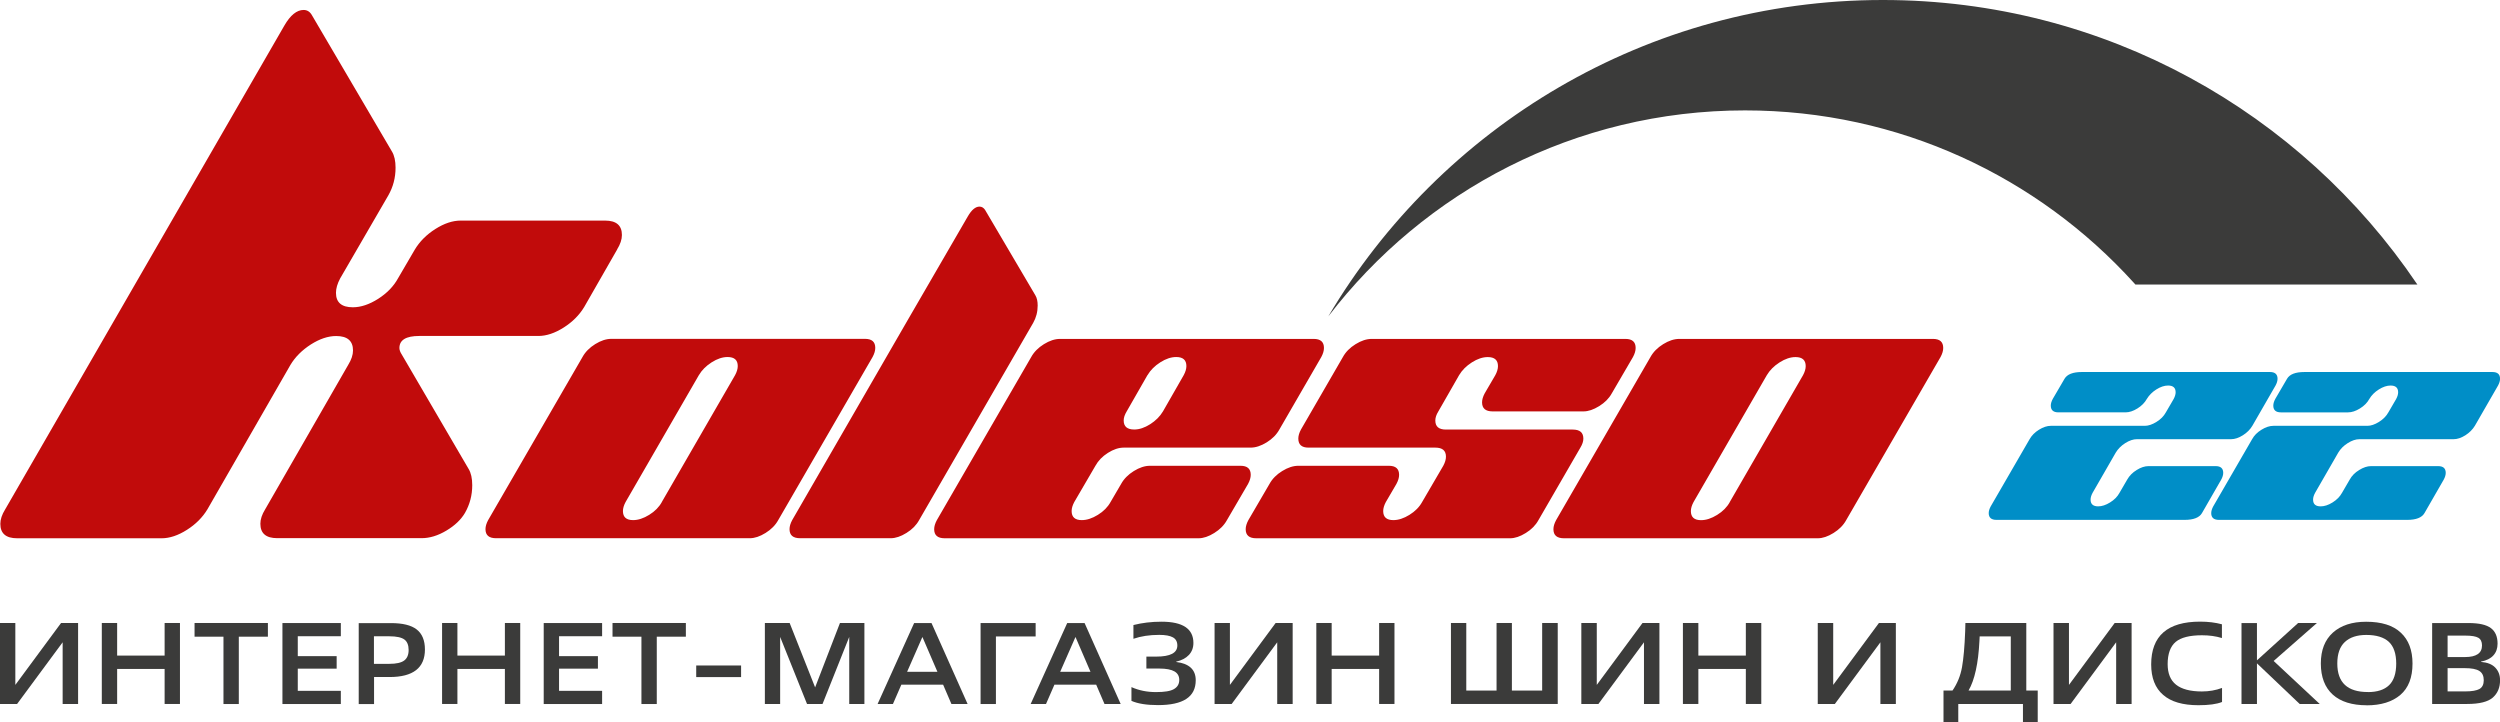 <?xml version="1.0" encoding="UTF-8"?>
<svg id="_Слой_1" data-name="Слой 1" xmlns="http://www.w3.org/2000/svg" width="441.78" height="127.59" viewBox="0 0 441.78 127.59">
  <defs>
    <style>
      .cls-1 {
        fill: #008ec7;
      }

      .cls-1, .cls-2, .cls-3 {
        fill-rule: evenodd;
      }

      .cls-1, .cls-2, .cls-3, .cls-4 {
        stroke-width: 0px;
      }

      .cls-2, .cls-4 {
        fill: #3b3b3a;
      }

      .cls-3 {
        fill: #c10b0b;
      }
    </style>
  </defs>
  <g>
    <path class="cls-2" d="m427.1,50.17C406.65,19.9,372.01,0,332.73,0c-41.72,0-78.19,22.45-98.01,55.92,16.94-22.13,43.63-36.41,73.65-36.41,27.25,0,51.76,11.76,68.72,30.48.09.1.17.19.26.29h49.83l-.08-.12Z"/>
    <g>
      <path class="cls-3" d="m108.02,59.88c-.89,0-1.84.31-2.84.93-1,.62-1.75,1.38-2.24,2.27l-16.68,28.83c-.31.58-.47,1.11-.47,1.6,0,1.07.62,1.6,1.87,1.6h44.85c.85,0,1.77-.31,2.77-.93,1-.62,1.75-1.38,2.24-2.27l16.68-28.83c.31-.58.47-1.11.47-1.6,0-1.07-.6-1.6-1.8-1.6h-44.85Zm8.94,28.83c-.49.89-1.23,1.65-2.24,2.27-1,.62-1.95.93-2.84.93h0c-1.2,0-1.8-.53-1.8-1.6,0-.49.16-1.02.47-1.6l12.95-22.42c.53-.89,1.29-1.65,2.27-2.27.98-.62,1.91-.93,2.8-.93h0c1.2,0,1.8.53,1.8,1.6,0,.49-.16,1.02-.47,1.6l-12.95,22.42h0Zm57.13-51.59l8.88,15.08c.27.45.4,1.05.4,1.8,0,1.11-.27,2.14-.8,3.07l-20.15,34.84c-.49.89-1.23,1.65-2.24,2.27-1,.62-1.92.93-2.77.93h-16.02c-1.25,0-1.87-.53-1.87-1.6,0-.49.16-1.02.47-1.6l20.35-35.24,10.68-18.42c.67-1.16,1.36-1.74,2.07-1.74.4,0,.73.2,1,.6h0Zm24.49,41.98h22.42c.89,0,1.84-.31,2.84-.93,1-.62,1.75-1.38,2.24-2.27l7.41-12.81c.31-.58.47-1.11.47-1.6,0-1.07-.6-1.6-1.8-1.6h-44.85c-.89,0-1.84.31-2.84.93-1,.62-1.75,1.38-2.24,2.27l-16.68,28.83c-.31.58-.47,1.11-.47,1.6,0,1.07.62,1.6,1.87,1.6h44.85c.85,0,1.77-.31,2.77-.93,1-.62,1.75-1.38,2.24-2.27l3.74-6.41c.31-.58.47-1.11.47-1.6,0-1.07-.6-1.6-1.8-1.6h-16.02c-.89,0-1.84.31-2.84.93-1,.62-1.75,1.38-2.24,2.27l-1.87,3.2c-.49.89-1.23,1.65-2.24,2.27-1,.62-1.95.93-2.84.93-1.2,0-1.8-.53-1.8-1.6,0-.49.16-1.02.47-1.6l3.74-6.41c.49-.89,1.22-1.65,2.2-2.27.98-.62,1.91-.93,2.8-.93h0Zm4.2-12.81c.53-.89,1.29-1.65,2.27-2.27.98-.62,1.91-.93,2.8-.93,1.2,0,1.8.53,1.8,1.6,0,.49-.16,1.02-.47,1.6l-3.67,6.41c-.53.89-1.29,1.65-2.27,2.27-.98.62-1.91.93-2.8.93-1.25,0-1.87-.53-1.87-1.6,0-.49.18-1.02.53-1.6l3.67-6.41h0Zm77.01,6.41h-16.02c-1.25,0-1.87-.53-1.87-1.6,0-.49.16-1.02.47-1.6l1.87-3.2c.31-.58.47-1.11.47-1.6,0-1.07-.6-1.6-1.8-1.6-.89,0-1.82.31-2.8.93-.98.62-1.74,1.38-2.27,2.27l-3.67,6.41c-.36.58-.53,1.11-.53,1.6,0,1.07.62,1.6,1.87,1.6h22.42c1.25,0,1.87.53,1.87,1.6,0,.49-.18,1.02-.53,1.6l-7.41,12.81c-.49.89-1.23,1.65-2.24,2.27-1,.62-1.92.93-2.77.93h-44.85c-1.25,0-1.87-.53-1.87-1.6,0-.49.16-1.02.47-1.6l3.74-6.41c.49-.89,1.23-1.65,2.24-2.27,1-.62,1.95-.93,2.84-.93h16.02c1.2,0,1.8.53,1.8,1.6,0,.49-.16,1.02-.47,1.6l-1.87,3.2c-.31.58-.47,1.11-.47,1.6,0,1.07.6,1.6,1.8,1.6.89,0,1.84-.31,2.84-.93,1-.62,1.75-1.38,2.24-2.27l3.74-6.41c.31-.58.47-1.11.47-1.6,0-1.07-.62-1.6-1.87-1.6h-22.42c-1.2,0-1.8-.53-1.8-1.6,0-.49.16-1.02.47-1.6l7.41-12.81c.49-.89,1.23-1.65,2.24-2.27,1-.62,1.95-.93,2.84-.93h44.85c1.2,0,1.8.53,1.8,1.6,0,.49-.16,1.02-.47,1.6l-3.74,6.41c-.49.89-1.23,1.65-2.24,2.27-1,.62-1.92.93-2.77.93h0Zm16.95-12.81c-.89,0-1.84.31-2.84.93-1,.62-1.75,1.38-2.24,2.27l-16.68,28.83c-.31.58-.47,1.11-.47,1.6,0,1.07.62,1.6,1.87,1.6h44.85c.85,0,1.77-.31,2.77-.93,1-.62,1.75-1.38,2.24-2.27l16.68-28.83c.31-.58.47-1.11.47-1.6,0-1.07-.6-1.6-1.8-1.6h-44.85Zm8.94,28.83c-.49.89-1.23,1.65-2.24,2.27-1,.62-1.95.93-2.84.93h0c-1.2,0-1.8-.53-1.8-1.6,0-.49.16-1.02.47-1.6l12.95-22.42c.53-.89,1.29-1.65,2.27-2.27.98-.62,1.91-.93,2.8-.93h0c1.2,0,1.8.53,1.8,1.6,0,.49-.16,1.02-.47,1.6l-12.95,22.42Z"/>
      <path class="cls-3" d="m109.05,44.08c.57-.92.85-1.77.85-2.55,0-1.7-.99-2.55-2.98-2.55h-25.52c-1.42,0-2.91.5-4.47,1.49-1.56.99-2.76,2.2-3.62,3.62l-2.98,5.1c-.78,1.42-1.95,2.62-3.51,3.62-1.56.99-3.05,1.49-4.47,1.49h0c-1.98,0-2.98-.85-2.98-2.55,0-.78.25-1.63.74-2.55l8.51-14.67c.85-1.49,1.28-3.12,1.28-4.89,0-1.2-.21-2.16-.64-2.87L55.14,2.72c-.35-.64-.85-.96-1.49-.96-1.2,0-2.34.92-3.4,2.76L.91,90.02c-.57.92-.85,1.77-.85,2.55,0,1.7.99,2.55,2.98,2.55h25.52c1.42,0,2.91-.5,4.47-1.49,1.56-.99,2.76-2.2,3.62-3.62l14.67-25.52c.85-1.42,2.06-2.62,3.61-3.62,1.56-.99,3.05-1.49,4.47-1.49h0c1.98,0,2.98.85,2.98,2.55,0,.78-.28,1.63-.85,2.55l-14.67,25.52c-.57.92-.85,1.77-.85,2.55,0,1.7.99,2.55,2.98,2.55h25.52c1.42,0,2.87-.44,4.36-1.33,1.49-.89,2.59-1.93,3.3-3.14.85-1.49,1.28-3.12,1.28-4.89,0-1.2-.21-2.16-.64-2.87l-11.8-20.2c-.28-.43-.43-.82-.43-1.17,0-1.42,1.17-2.13,3.51-2.13h21.05c1.42,0,2.91-.5,4.47-1.49,1.56-.99,2.76-2.2,3.62-3.62l5.85-10.21Z"/>
    </g>
    <path class="cls-1" d="m394.26,77.61c.66,0,1.35-.23,2.08-.69.73-.46,1.29-1.02,1.68-1.68l4.1-7.12c.23-.43.35-.82.35-1.19,0-.79-.45-1.19-1.34-1.19h-33.23c-1.58,0-2.6.4-3.07,1.19l-2.08,3.56c-.23.43-.35.82-.35,1.19,0,.79.45,1.19,1.34,1.19h11.87c.66,0,1.36-.23,2.1-.69.74-.46,1.29-1.02,1.66-1.68h0c.4-.66.96-1.22,1.68-1.68.73-.46,1.42-.69,2.08-.69h0c.89,0,1.33.4,1.33,1.19,0,.36-.12.76-.35,1.19l-1.38,2.37c-.36.66-.91,1.22-1.66,1.68-.74.46-1.43.69-2.05.69h-16.61c-.66,0-1.36.23-2.1.69-.74.46-1.29,1.02-1.66,1.68l-6.87,11.87c-.23.43-.35.82-.35,1.19,0,.79.46,1.19,1.38,1.19h33.23c1.58,0,2.6-.4,3.07-1.19l3.41-5.93c.23-.43.35-.82.35-1.19,0-.79-.45-1.19-1.33-1.19h-11.87c-.66,0-1.36.23-2.1.69-.74.46-1.29,1.02-1.66,1.68l-1.38,2.37c-.36.66-.91,1.22-1.66,1.68-.74.46-1.44.69-2.1.69h0c-.89,0-1.34-.4-1.34-1.19,0-.36.12-.76.35-1.19l4.1-7.12c.4-.66.96-1.22,1.68-1.68.73-.46,1.42-.69,2.08-.69h16.61Zm39.31,0h-16.61c-.66,0-1.35.23-2.08.69-.73.46-1.29,1.02-1.68,1.68l-4.1,7.12c-.23.43-.35.82-.35,1.19,0,.79.44,1.19,1.34,1.19h0c.66,0,1.36-.23,2.1-.69.74-.46,1.29-1.02,1.66-1.68l1.38-2.37c.36-.66.91-1.22,1.66-1.68.74-.46,1.44-.69,2.1-.69h11.87c.89,0,1.33.4,1.33,1.19,0,.36-.12.76-.35,1.19l-3.41,5.93c-.46.79-1.48,1.19-3.07,1.19h-33.23c-.92,0-1.38-.4-1.38-1.19,0-.36.12-.76.35-1.19l6.87-11.87c.36-.66.91-1.22,1.66-1.68.74-.46,1.44-.69,2.1-.69h16.61c.63,0,1.31-.23,2.05-.69.74-.46,1.29-1.02,1.66-1.68l1.38-2.37c.23-.43.35-.82.35-1.19,0-.79-.44-1.19-1.33-1.19h0c-.66,0-1.35.23-2.08.69-.73.46-1.29,1.02-1.68,1.68h0c-.36.66-.91,1.22-1.66,1.68-.74.46-1.44.69-2.1.69h-11.87c-.89,0-1.34-.4-1.34-1.19,0-.36.12-.76.35-1.19l2.08-3.56c.46-.79,1.48-1.19,3.07-1.19h33.23c.89,0,1.34.4,1.34,1.19,0,.36-.12.76-.35,1.19l-4.1,7.12c-.4.66-.96,1.22-1.68,1.68-.73.46-1.42.69-2.08.69Z"/>
  </g>
  <g>
    <path class="cls-4" d="m13.8,110.09v14.31h-2.73v-10.9l-8.05,10.9H0v-14.31h2.71v10.94l8.08-10.94s3.01,0,3.01,0Z"/>
    <path class="cls-4" d="m31.8,110.09v14.31h-2.71v-6.19h-8.39v6.19h-2.71v-14.31h2.71v5.76h8.39v-5.76h2.71Z"/>
    <path class="cls-4" d="m42.2,112.51v11.9h-2.71v-11.9h-5.11v-2.42h12.96v2.42h-5.14Z"/>
    <path class="cls-4" d="m60.23,122.08v2.33h-10.32v-14.31h10.32v2.33h-7.61v3.52h6.87v2.21h-6.87v3.92h7.61Z"/>
    <path class="cls-4" d="m66.1,119.63v4.79h-2.71v-14.31h5.7c2.06,0,3.58.37,4.54,1.12s1.46,1.92,1.46,3.54c0,3.24-2.08,4.87-6.25,4.87h-2.73Zm-.02-7.19v4.87h2.71c1.25,0,2.12-.2,2.64-.59s.78-1.01.78-1.86-.25-1.48-.75-1.85-1.39-.57-2.68-.57c0,0-2.7,0-2.7,0Z"/>
    <path class="cls-4" d="m91.93,110.09v14.31h-2.71v-6.19h-8.39v6.19h-2.71v-14.31h2.71v5.76h8.39v-5.76h2.71Z"/>
    <path class="cls-4" d="m106.4,122.08v2.33h-10.32v-14.31h10.32v2.33h-7.61v3.52h6.87v2.21h-6.87v3.92h7.61Z"/>
    <path class="cls-4" d="m116.06,112.51v11.9h-2.71v-11.9h-5.11v-2.42h12.96v2.42h-5.14Z"/>
    <path class="cls-4" d="m130.96,117.6v2.05h-7.93v-2.05h7.93Z"/>
    <path class="cls-4" d="m152.75,110.09v14.31h-2.68v-11.85l-4.72,11.85h-2.74l-4.75-11.85v11.85h-2.7v-14.31h4.38l4.5,11.38,4.39-11.38s4.32,0,4.32,0Z"/>
    <path class="cls-4" d="m168.13,124.41l-1.47-3.42h-7.38l-1.49,3.42h-2.71l6.46-14.31h3.07l6.38,14.31h-2.86Zm-5.13-11.85l-2.7,6.15h5.35l-2.65-6.15Z"/>
    <path class="cls-4" d="m175.99,112.47v11.94h-2.71v-14.31h9.73v2.37h-7.02Z"/>
    <path class="cls-4" d="m195.18,124.41l-1.47-3.42h-7.38l-1.49,3.42h-2.71l6.46-14.31h3.07l6.38,14.31h-2.86Zm-5.13-11.85l-2.7,6.15h5.35l-2.65-6.15Z"/>
    <path class="cls-4" d="m199.94,123.87v-2.45c1.32.59,2.76.88,4.32.88s2.57-.17,3.19-.53.94-.89.94-1.62c0-.67-.28-1.17-.84-1.5-.56-.33-1.46-.51-2.7-.51h-2.27v-2.11h1.74c2.48,0,3.73-.65,3.73-1.96,0-.67-.26-1.15-.78-1.44s-1.32-.44-2.42-.44c-1.71,0-3.23.23-4.56.69v-2.43c1.53-.39,3.19-.59,4.98-.59,3.75,0,5.62,1.26,5.62,3.76,0,.85-.27,1.55-.8,2.12-.54.57-1.28.96-2.24,1.18v.06c2.31.28,3.45,1.37,3.45,3.23,0,2.94-2.22,4.39-6.66,4.39-2,0-3.58-.25-4.7-.75v.02Z"/>
    <path class="cls-4" d="m228.43,110.09v14.31h-2.73v-10.9l-8.05,10.9h-3.02v-14.31h2.71v10.94l8.08-10.94h3.01Z"/>
    <path class="cls-4" d="m246.42,110.09v14.31h-2.71v-6.19h-8.39v6.19h-2.71v-14.31h2.71v5.76h8.39v-5.76h2.71Z"/>
    <path class="cls-4" d="m275.27,110.09v14.31h-18.87v-14.31h2.71v11.94h5.35v-11.94h2.71v11.94h5.35v-11.94h2.74Z"/>
    <path class="cls-4" d="m293.24,110.09v14.31h-2.73v-10.9l-8.05,10.9h-3.02v-14.31h2.73v10.94l8.08-10.94h3.01-.01Z"/>
    <path class="cls-4" d="m311.24,110.09v14.31h-2.73v-6.19h-8.39v6.19h-2.73v-14.31h2.73v5.76h8.39v-5.76h2.73Z"/>
    <path class="cls-4" d="m335.02,110.09v14.31h-2.73v-10.9l-8.05,10.9h-3.02v-14.31h2.73v10.94l8.08-10.94h3.01-.01Z"/>
    <path class="cls-4" d="m360.09,122.03v5.56h-2.61v-3.19h-11.43v3.19h-2.61v-5.56h1.59c.85-1.25,1.41-2.61,1.68-4.13.27-1.52.46-3.63.56-6.34l.04-1.47h10.76v11.94h2.05,0Zm-12.22,0h7.46v-9.57h-5.5s0,.19-.02.42c-.01.23-.02.37-.02.39-.2,3.97-.84,6.88-1.92,8.75h.01Z"/>
    <path class="cls-4" d="m376.68,110.09v14.31h-2.73v-10.9l-8.05,10.9h-3.02v-14.31h2.73v10.94l8.08-10.94h3.01-.01Z"/>
    <path class="cls-4" d="m392.66,121.6v2.45c-.94.38-2.33.57-4.17.57-2.75,0-4.84-.6-6.24-1.83-1.41-1.21-2.11-3.01-2.11-5.38,0-5.04,2.89-7.56,8.65-7.56,1.42,0,2.7.16,3.85.47v2.43c-1.07-.33-2.24-.49-3.52-.49-2.17,0-3.73.39-4.66,1.18s-1.41,2.1-1.41,3.92c0,1.63.49,2.84,1.48,3.63s2.52,1.2,4.56,1.2c1.28,0,2.47-.21,3.56-.62v.02Z"/>
    <path class="cls-4" d="m398.83,110.09v6.6l7.28-6.6h3.32l-7.65,6.71,8.15,7.61h-3.54l-7.56-7.19v7.19h-2.73v-14.31h2.73Z"/>
    <path class="cls-4" d="m418.24,124.63c-2.61,0-4.63-.63-6.02-1.89s-2.1-3.1-2.1-5.49.72-4.18,2.13-5.46c1.43-1.28,3.38-1.92,5.88-1.92,2.71,0,4.76.64,6.13,1.94,1.38,1.28,2.06,3.11,2.06,5.45,0,2.47-.72,4.32-2.15,5.54s-3.42,1.84-5.95,1.84Zm.19-2.33c1.67,0,2.91-.41,3.75-1.22.84-.81,1.26-2.1,1.26-3.82s-.43-3.03-1.31-3.85c-.88-.8-2.2-1.21-3.98-1.21-1.64,0-2.9.42-3.79,1.25-.89.83-1.33,2.1-1.33,3.8,0,3.37,1.8,5.04,5.4,5.04h0Z"/>
    <path class="cls-4" d="m435.97,124.41h-6.18v-14.31h6.43c1.85,0,3.17.3,3.96.9.79.6,1.17,1.52,1.17,2.74,0,.85-.25,1.54-.74,2.08s-1.22.91-2.18,1.09v.06c1.12.09,1.96.42,2.52,1.01s.84,1.33.84,2.22c0,1.3-.43,2.32-1.28,3.07-.86.75-2.37,1.13-4.51,1.13h-.01Zm-3.45-12.09v3.79h3.07c2,0,3.01-.68,3.01-2.05,0-.65-.22-1.11-.65-1.36s-1.2-.38-2.27-.38h-3.16Zm0,5.75v4.11h3.13c1.16,0,2-.15,2.5-.43s.76-.8.76-1.55-.26-1.31-.79-1.64c-.53-.33-1.37-.49-2.54-.49h-3.07Z"/>
  </g>
</svg>